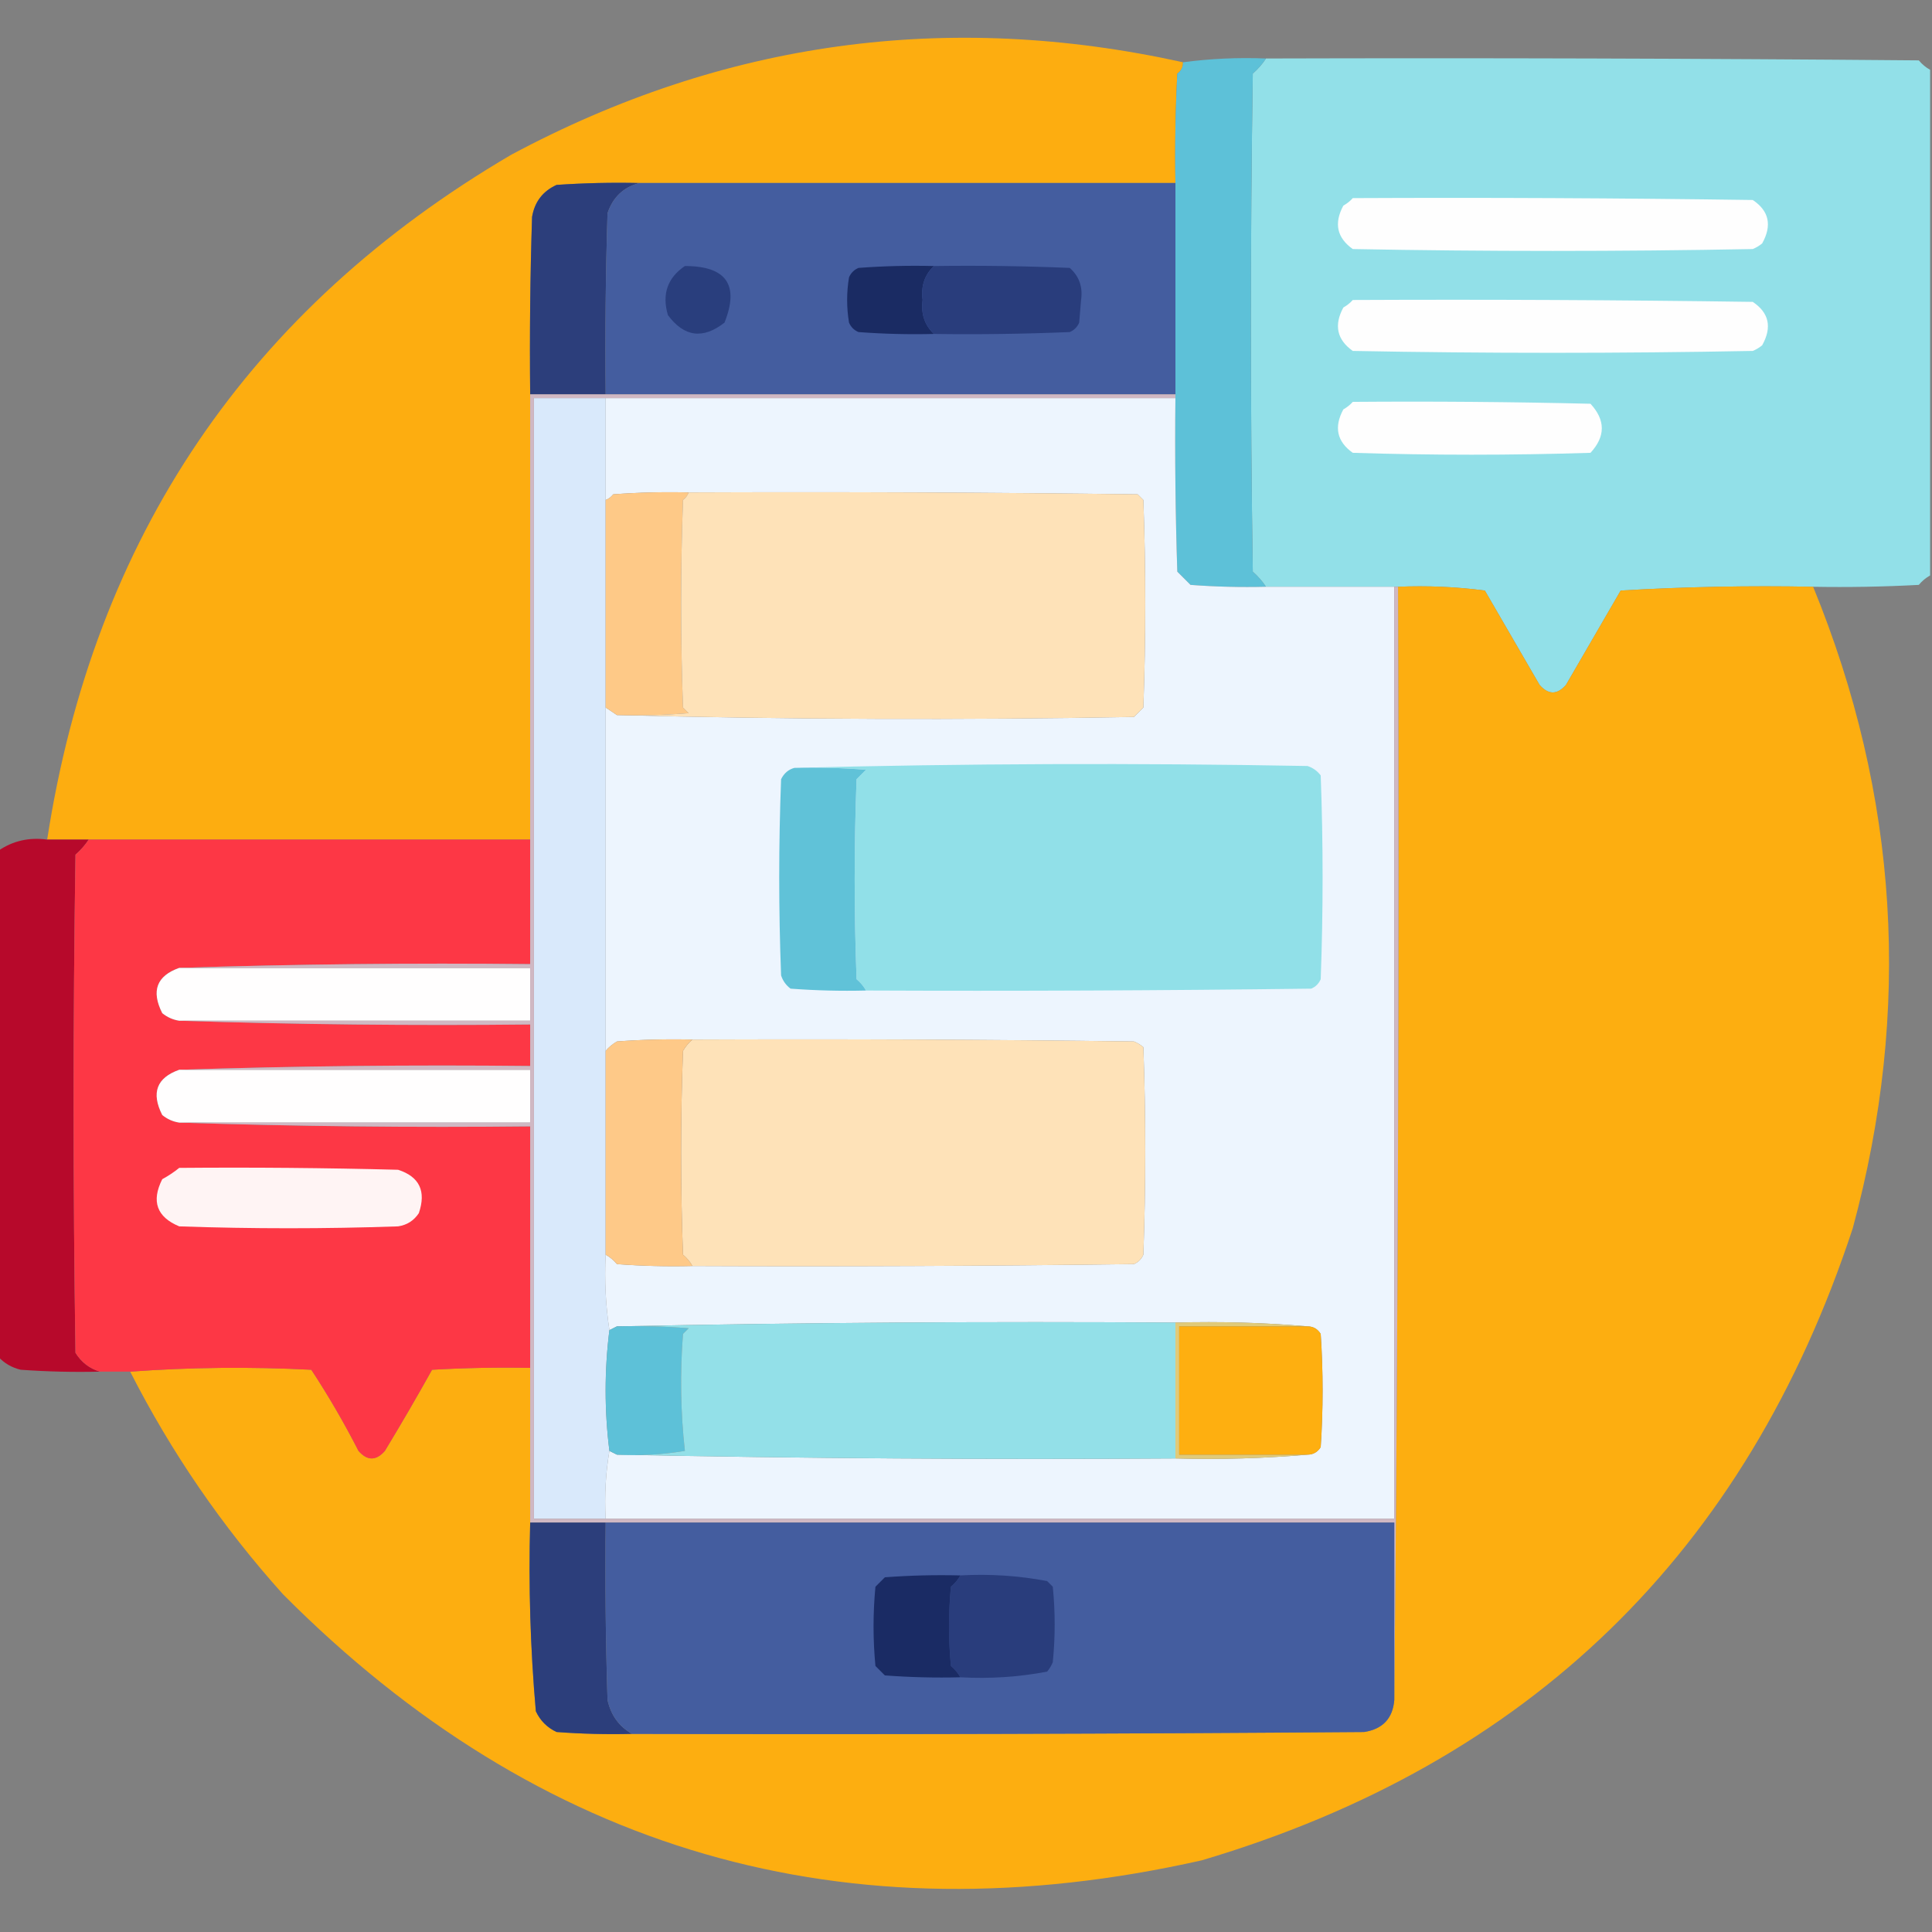 <svg width="400" height="400" viewBox="0 0 400 400" fill="none" xmlns="http://www.w3.org/2000/svg">
<rect x="0" y="0" width="400" height="400" fill="#808080" stroke="none"/>
<g clip-path="url(#clip0_6087_33254)">
<path opacity="0.989" fill-rule="evenodd" clip-rule="evenodd" d="M244.922 12.89C244.952 13.872 244.562 14.653 243.75 15.234C243.359 22.782 243.23 30.334 243.359 37.89C206.38 37.89 169.401 37.89 132.422 37.89C126.687 37.76 120.958 37.89 115.234 38.281C112.371 39.584 110.678 41.797 110.156 44.921C109.766 57.158 109.635 69.398 109.766 81.64C109.766 112.369 109.766 143.099 109.766 173.828C79.297 173.828 48.828 173.828 18.359 173.828C15.495 173.828 12.63 173.828 9.766 173.828C19.447 111.196 51.478 63.93 105.859 32.031C149.82 8.501 196.174 2.121 244.922 12.89Z" fill="#FEAE10"/>
<path opacity="0.999" fill-rule="evenodd" clip-rule="evenodd" d="M262.11 12.109C307.163 11.979 352.214 12.109 397.266 12.5C397.948 13.316 398.729 13.967 399.61 14.453C399.61 49.349 399.61 84.245 399.61 119.141C398.729 119.627 397.948 120.277 397.266 121.094C389.979 121.484 382.687 121.614 375.391 121.484C362.099 121.224 348.818 121.485 335.547 122.266C331.771 128.776 327.995 135.287 324.219 141.797C322.396 143.88 320.573 143.88 318.75 141.797C314.974 135.287 311.198 128.776 307.422 122.266C301.455 121.487 295.466 121.226 289.453 121.484C289.193 121.484 288.932 121.484 288.672 121.484C279.818 121.484 270.963 121.484 262.11 121.484C261.361 120.342 260.45 119.301 259.375 118.359C258.854 83.984 258.854 49.609 259.375 15.234C260.45 14.293 261.361 13.251 262.11 12.109Z" fill="#92E0E8"/>
<path fill-rule="evenodd" clip-rule="evenodd" d="M262.111 12.11C261.363 13.251 260.452 14.293 259.377 15.235C258.856 49.609 258.856 83.984 259.377 118.359C260.452 119.301 261.363 120.342 262.111 121.484C256.897 121.614 251.688 121.484 246.486 121.094C245.575 120.182 244.664 119.271 243.752 118.359C243.361 106.383 243.231 94.404 243.361 82.422C243.361 82.162 243.361 81.901 243.361 81.641C243.361 67.057 243.361 52.474 243.361 37.891C243.232 30.334 243.361 22.782 243.752 15.235C244.564 14.653 244.954 13.872 244.924 12.891C250.585 12.138 256.315 11.877 262.111 12.11Z" fill="#5DC1D8"/>
<path fill-rule="evenodd" clip-rule="evenodd" d="M132.424 37.891C129.126 38.712 126.912 40.795 125.783 44.141C125.393 56.638 125.262 69.138 125.393 81.641C120.184 81.641 114.976 81.641 109.768 81.641C109.637 69.398 109.768 57.158 110.158 44.922C110.68 41.798 112.373 39.584 115.236 38.281C120.96 37.891 126.689 37.761 132.424 37.891Z" fill="#2C3E7B"/>
<path fill-rule="evenodd" clip-rule="evenodd" d="M132.424 37.891C169.403 37.891 206.383 37.891 243.361 37.891C243.361 52.474 243.361 67.057 243.361 81.641C204.039 81.641 164.715 81.641 125.393 81.641C125.262 69.138 125.393 56.638 125.783 44.141C126.912 40.795 129.126 38.712 132.424 37.891Z" fill="#445D9F"/>
<path fill-rule="evenodd" clip-rule="evenodd" d="M280.076 41.016C307.681 40.885 335.285 41.016 362.888 41.406C366.269 43.664 366.92 46.659 364.841 50.391C364.255 50.88 363.604 51.27 362.888 51.562C335.284 52.083 307.679 52.083 280.076 51.562C276.797 49.233 276.147 46.239 278.122 42.578C278.9 42.136 279.551 41.615 280.076 41.016Z" fill="#FEFEFE"/>
<path fill-rule="evenodd" clip-rule="evenodd" d="M193.36 55.078C191.424 56.922 190.643 59.266 191.016 62.109C190.643 64.953 191.424 67.297 193.36 69.141C188.145 69.27 182.936 69.14 177.735 68.75C176.823 68.359 176.172 67.708 175.781 66.797C175.26 63.672 175.26 60.547 175.781 57.422C176.172 56.51 176.823 55.859 177.735 55.469C182.936 55.078 188.145 54.948 193.36 55.078Z" fill="#1A2B63"/>
<path fill-rule="evenodd" clip-rule="evenodd" d="M193.356 55.078C202.735 54.948 212.11 55.078 221.481 55.469C223.43 57.202 224.211 59.416 223.825 62.109C223.694 63.672 223.564 65.234 223.434 66.797C223.043 67.708 222.393 68.359 221.481 68.75C212.11 69.141 202.735 69.271 193.356 69.141C191.421 67.297 190.639 64.953 191.012 62.109C190.639 59.266 191.421 56.922 193.356 55.078Z" fill="#293D7C"/>
<path fill-rule="evenodd" clip-rule="evenodd" d="M141.797 55.078C150.382 55.085 153.117 58.992 150 66.797C145.536 70.288 141.63 69.768 138.281 65.234C137.017 60.912 138.189 57.527 141.797 55.078Z" fill="#293E7D"/>
<path fill-rule="evenodd" clip-rule="evenodd" d="M280.076 62.109C307.681 61.979 335.285 62.109 362.888 62.5C366.269 64.758 366.92 67.752 364.841 71.484C364.255 71.973 363.604 72.364 362.888 72.656C335.284 73.177 307.679 73.177 280.076 72.656C276.797 70.327 276.147 67.332 278.122 63.672C278.9 63.23 279.551 62.709 280.076 62.109Z" fill="#FEFEFE"/>
<path fill-rule="evenodd" clip-rule="evenodd" d="M125.391 82.422C125.391 89.453 125.391 96.484 125.391 103.516C125.391 117.838 125.391 132.162 125.391 146.484C125.391 170.182 125.391 193.88 125.391 217.578C125.391 231.641 125.391 245.703 125.391 259.766C125.137 265.12 125.398 270.329 126.172 275.391C125.13 283.724 125.13 292.057 126.172 300.391C125.398 304.93 125.138 309.617 125.391 314.453C120.443 314.453 115.495 314.453 110.547 314.453C110.547 237.109 110.547 159.766 110.547 82.422C115.495 82.422 120.443 82.422 125.391 82.422Z" fill="#D9E9FB"/>
<path fill-rule="evenodd" clip-rule="evenodd" d="M125.39 82.422C164.713 82.422 204.037 82.422 243.359 82.422C243.229 94.404 243.359 106.383 243.75 118.359C244.662 119.271 245.573 120.182 246.484 121.094C251.686 121.484 256.894 121.614 262.109 121.484C270.963 121.484 279.818 121.484 288.672 121.484C288.672 185.807 288.672 250.13 288.672 314.453C234.244 314.453 179.818 314.453 125.39 314.453C125.138 309.617 125.398 304.93 126.172 300.391C126.693 300.651 127.213 300.912 127.734 301.172C166.144 301.952 204.685 302.212 243.359 301.953C252.613 302.209 261.728 301.949 270.703 301.172C271.888 301.163 272.8 300.643 273.437 299.609C273.958 291.797 273.958 283.984 273.437 276.172C272.8 275.138 271.888 274.618 270.703 274.609C261.728 273.832 252.613 273.572 243.359 273.828C204.685 273.569 166.144 273.829 127.734 274.609C127.213 274.87 126.693 275.13 126.172 275.391C125.398 270.329 125.137 265.12 125.39 259.766C126.271 260.252 127.052 260.902 127.734 261.719C132.936 262.109 138.144 262.239 143.359 262.109C173.829 262.24 204.298 262.109 234.765 261.719C235.677 261.328 236.328 260.677 236.719 259.766C237.24 245.443 237.24 231.12 236.719 216.797C236.133 216.308 235.481 215.917 234.765 215.625C204.298 215.234 173.829 215.104 143.359 215.234C138.144 215.105 132.936 215.234 127.734 215.625C126.804 216.17 126.023 216.821 125.39 217.578C125.39 193.88 125.39 170.182 125.39 146.484C126.172 147.005 126.953 147.526 127.734 148.047C163.28 148.957 198.957 149.088 234.765 148.438C235.416 147.787 236.068 147.135 236.719 146.484C237.24 132.162 237.24 117.838 236.719 103.516C236.328 103.125 235.937 102.734 235.547 102.344C204.558 101.953 173.569 101.823 142.578 101.953C137.363 101.823 132.155 101.953 126.953 102.344C126.528 102.904 126.007 103.295 125.39 103.516C125.39 96.484 125.39 89.453 125.39 82.422Z" fill="#EDF5FE"/>
<path fill-rule="evenodd" clip-rule="evenodd" d="M280.076 83.203C296.484 83.073 312.89 83.203 329.294 83.594C332.419 86.979 332.419 90.365 329.294 93.75C312.888 94.271 296.482 94.271 280.076 93.75C276.797 91.421 276.147 88.427 278.122 84.766C278.9 84.323 279.551 83.802 280.076 83.203Z" fill="#FEFEFE"/>
<path fill-rule="evenodd" clip-rule="evenodd" d="M142.578 101.953C142.357 102.569 141.966 103.09 141.406 103.515C140.885 117.838 140.885 132.161 141.406 146.484C141.797 146.875 142.188 147.265 142.578 147.656C137.637 148.047 132.689 148.176 127.734 148.047C126.953 147.526 126.172 147.005 125.391 146.484C125.391 132.161 125.391 117.838 125.391 103.515C126.007 103.294 126.528 102.904 126.953 102.344C132.155 101.953 137.363 101.823 142.578 101.953Z" fill="#FEC987"/>
<path fill-rule="evenodd" clip-rule="evenodd" d="M142.578 101.953C173.569 101.823 204.559 101.953 235.547 102.344C235.938 102.734 236.328 103.125 236.719 103.516C237.24 117.838 237.24 132.162 236.719 146.484C236.068 147.135 235.416 147.787 234.766 148.438C198.957 149.088 163.28 148.957 127.734 148.047C132.689 148.177 137.637 148.047 142.578 147.656C142.188 147.266 141.797 146.875 141.406 146.484C140.885 132.162 140.885 117.838 141.406 103.516C141.966 103.091 142.357 102.57 142.578 101.953Z" fill="#FEE2B8"/>
<path opacity="0.991" fill-rule="evenodd" clip-rule="evenodd" d="M289.453 121.484C295.466 121.226 301.455 121.486 307.422 122.265C311.198 128.776 314.974 135.286 318.75 141.797C320.573 143.88 322.396 143.88 324.219 141.797C327.995 135.286 331.771 128.776 335.547 122.265C348.818 121.485 362.099 121.224 375.391 121.484C393.114 164.792 395.848 209.062 383.594 254.297C361.509 321.433 316.587 365.054 248.828 385.156C175.067 401.781 111.655 383.422 58.594 330.078C46.018 316.076 35.471 300.712 26.953 283.984C39.319 283.077 51.819 282.947 64.453 283.594C68.004 289.001 71.259 294.6 74.219 300.39C76.042 302.474 77.865 302.474 79.688 300.39C83.041 294.855 86.297 289.257 89.453 283.594C96.219 283.203 102.99 283.073 109.766 283.203C109.766 293.88 109.766 304.557 109.766 315.234C109.409 328.31 109.8 341.33 110.937 354.297C111.849 356.25 113.281 357.682 115.234 358.594C120.436 358.984 125.645 359.114 130.859 358.984C181.381 359.115 231.902 358.984 282.422 358.594C286.277 357.994 288.361 355.781 288.672 351.953C289.452 275.262 289.713 198.438 289.453 121.484Z" fill="#FEAE10"/>
<path fill-rule="evenodd" clip-rule="evenodd" d="M9.766 173.828C12.63 173.828 15.495 173.828 18.359 173.828C17.611 174.97 16.7 176.012 15.625 176.953C15.104 211.328 15.104 245.703 15.625 280.078C16.846 282.049 18.539 283.351 20.703 283.984C15.228 284.114 9.759 283.984 4.297 283.594C2.432 283.153 0.87 282.242 -0.391 280.859C-0.391 245.963 -0.391 211.068 -0.391 176.172C2.618 174.093 6.003 173.312 9.766 173.828Z" fill="#B7092B"/>
<path opacity="0.999" fill-rule="evenodd" clip-rule="evenodd" d="M18.359 173.828C48.828 173.828 79.297 173.828 109.766 173.828C109.766 182.422 109.766 191.016 109.766 199.609C85.413 199.351 61.194 199.611 37.109 200.391C32.432 202.041 31.26 205.166 33.594 209.766C34.633 210.611 35.804 211.132 37.109 211.328C61.194 212.108 85.413 212.368 109.766 212.109C109.766 214.974 109.766 217.838 109.766 220.703C85.413 220.445 61.194 220.705 37.109 221.484C32.432 223.135 31.26 226.26 33.594 230.859C34.633 231.705 35.804 232.226 37.109 232.422C61.194 233.202 85.413 233.462 109.766 233.203C109.766 249.87 109.766 266.537 109.766 283.203C102.99 283.073 96.219 283.203 89.453 283.594C86.297 289.257 83.041 294.855 79.688 300.391C77.865 302.474 76.042 302.474 74.219 300.391C71.259 294.6 68.004 289.001 64.453 283.594C51.819 282.947 39.319 283.077 26.953 283.984C24.87 283.984 22.787 283.984 20.703 283.984C18.539 283.352 16.846 282.049 15.625 280.078C15.104 245.703 15.104 211.328 15.625 176.953C16.7 176.012 17.611 174.97 18.359 173.828Z" fill="#FD3745"/>
<path fill-rule="evenodd" clip-rule="evenodd" d="M37.11 200.391C61.329 200.391 85.548 200.391 109.767 200.391C109.767 204.037 109.767 207.682 109.767 211.328C85.548 211.328 61.329 211.328 37.11 211.328C35.805 211.132 34.633 210.611 33.595 209.766C31.261 205.166 32.433 202.041 37.11 200.391Z" fill="#FFFEFE"/>
<path fill-rule="evenodd" clip-rule="evenodd" d="M37.11 221.484C61.329 221.484 85.548 221.484 109.767 221.484C109.767 225.13 109.767 228.776 109.767 232.422C85.548 232.422 61.329 232.422 37.11 232.422C35.805 232.226 34.633 231.705 33.595 230.859C31.261 226.26 32.433 223.135 37.11 221.484Z" fill="#FFFEFE"/>
<path fill-rule="evenodd" clip-rule="evenodd" d="M109.766 81.641C114.974 81.641 120.182 81.641 125.391 81.641C164.713 81.641 204.037 81.641 243.359 81.641C243.359 81.901 243.359 82.162 243.359 82.422C204.037 82.422 164.713 82.422 125.391 82.422C120.443 82.422 115.495 82.422 110.547 82.422C110.547 159.766 110.547 237.109 110.547 314.453C115.495 314.453 120.443 314.453 125.391 314.453C179.818 314.453 234.245 314.453 288.672 314.453C288.672 250.13 288.672 185.807 288.672 121.484C288.932 121.484 289.193 121.484 289.453 121.484C289.713 198.438 289.452 275.262 288.672 351.953C288.672 339.713 288.672 327.474 288.672 315.234C234.245 315.234 179.818 315.234 125.391 315.234C120.182 315.234 114.974 315.234 109.766 315.234C109.766 304.557 109.766 293.88 109.766 283.203C109.766 266.537 109.766 249.87 109.766 233.203C85.413 233.462 61.194 233.202 37.109 232.422C61.328 232.422 85.547 232.422 109.766 232.422C109.766 228.776 109.766 225.13 109.766 221.484C85.547 221.484 61.328 221.484 37.109 221.484C61.194 220.705 85.413 220.445 109.766 220.703C109.766 217.838 109.766 214.974 109.766 212.109C85.413 212.368 61.194 212.108 37.109 211.328C61.328 211.328 85.547 211.328 109.766 211.328C109.766 207.682 109.766 204.037 109.766 200.391C85.547 200.391 61.328 200.391 37.109 200.391C61.194 199.611 85.413 199.351 109.766 199.609C109.766 191.016 109.766 182.422 109.766 173.828C109.766 143.099 109.766 112.37 109.766 81.641Z" fill="#D0B8C3"/>
<path fill-rule="evenodd" clip-rule="evenodd" d="M143.36 215.234C173.829 215.104 204.298 215.234 234.766 215.625C235.481 215.917 236.133 216.308 236.719 216.797C237.24 231.12 237.24 245.443 236.719 259.766C236.328 260.677 235.678 261.328 234.766 261.719C204.298 262.109 173.829 262.24 143.36 262.109C142.874 261.229 142.223 260.448 141.406 259.766C140.885 245.703 140.885 231.641 141.406 217.578C141.952 216.648 142.603 215.867 143.36 215.234Z" fill="#FEE2B8"/>
<path fill-rule="evenodd" clip-rule="evenodd" d="M143.359 215.234C142.602 215.866 141.952 216.647 141.406 217.578C140.885 231.64 140.885 245.703 141.406 259.765C142.223 260.447 142.873 261.229 143.359 262.109C138.145 262.239 132.936 262.109 127.734 261.719C127.052 260.902 126.271 260.251 125.391 259.765C125.391 245.703 125.391 231.64 125.391 217.578C126.023 216.821 126.804 216.17 127.734 215.625C132.936 215.234 138.145 215.104 143.359 215.234Z" fill="#FEC988"/>
<path fill-rule="evenodd" clip-rule="evenodd" d="M164.453 158.984C199.738 158.074 235.155 157.944 270.703 158.593C271.821 158.957 272.732 159.608 273.438 160.546C273.959 174.609 273.959 188.671 273.438 202.734C273.047 203.646 272.396 204.296 271.484 204.687C240.756 205.078 210.027 205.208 179.297 205.078C178.811 204.197 178.16 203.416 177.344 202.734C176.823 188.932 176.823 175.13 177.344 161.328C177.995 160.677 178.646 160.025 179.297 159.374C174.355 158.984 169.408 158.854 164.453 158.984Z" fill="#91E0E8"/>
<path fill-rule="evenodd" clip-rule="evenodd" d="M164.453 158.984C169.408 158.854 174.356 158.984 179.297 159.375C178.646 160.026 177.995 160.677 177.344 161.328C176.823 175.13 176.823 188.932 177.344 202.734C178.16 203.416 178.811 204.197 179.297 205.078C174.082 205.208 168.874 205.078 163.672 204.687C162.734 203.982 162.082 203.071 161.719 201.953C161.198 188.411 161.198 174.869 161.719 161.328C162.312 160.107 163.224 159.326 164.453 158.984Z" fill="#60C2D8"/>
<path fill-rule="evenodd" clip-rule="evenodd" d="M37.107 241.797C52.213 241.667 67.317 241.797 82.419 242.188C86.84 243.617 88.273 246.612 86.716 251.172C85.686 252.724 84.254 253.636 82.419 253.906C67.315 254.427 52.211 254.427 37.107 253.906C32.458 251.971 31.286 248.717 33.591 244.141C34.882 243.438 36.053 242.657 37.107 241.797Z" fill="#FFF4F4"/>
<path fill-rule="evenodd" clip-rule="evenodd" d="M127.734 274.609C132.689 274.479 137.637 274.609 142.578 275C142.187 275.39 141.797 275.781 141.406 276.172C140.774 284.281 140.904 292.354 141.797 300.39C137.138 301.169 132.451 301.429 127.734 301.172C127.213 300.911 126.693 300.651 126.172 300.39C125.13 292.057 125.13 283.724 126.172 275.39C126.693 275.13 127.213 274.869 127.734 274.609Z" fill="#5DC1D8"/>
<path fill-rule="evenodd" clip-rule="evenodd" d="M127.734 274.609C166.144 273.828 204.685 273.568 243.359 273.828C243.359 283.203 243.359 292.578 243.359 301.953C204.685 302.212 166.144 301.952 127.734 301.171C132.451 301.428 137.138 301.168 141.797 300.39C140.905 292.354 140.774 284.281 141.406 276.171C141.797 275.781 142.188 275.39 142.578 274.999C137.637 274.609 132.689 274.479 127.734 274.609Z" fill="#93E0E8"/>
<path fill-rule="evenodd" clip-rule="evenodd" d="M243.359 273.828C252.613 273.572 261.728 273.832 270.703 274.609C261.849 274.609 252.995 274.609 244.141 274.609C244.141 283.463 244.141 292.318 244.141 301.172C252.995 301.172 261.849 301.172 270.703 301.172C261.728 301.949 252.613 302.209 243.359 301.953C243.359 292.578 243.359 283.203 243.359 273.828Z" fill="#E0CA79"/>
<path fill-rule="evenodd" clip-rule="evenodd" d="M270.703 274.609C271.888 274.618 272.8 275.138 273.438 276.172C273.959 283.984 273.959 291.797 273.438 299.609C272.8 300.643 271.888 301.163 270.703 301.172C261.849 301.172 252.995 301.172 244.141 301.172C244.141 292.318 244.141 283.463 244.141 274.609C252.995 274.609 261.849 274.609 270.703 274.609Z" fill="#FEAF10"/>
<path fill-rule="evenodd" clip-rule="evenodd" d="M109.768 315.234C114.977 315.234 120.184 315.234 125.393 315.234C125.263 327.477 125.393 339.716 125.784 351.953C126.466 355.098 128.158 357.441 130.862 358.984C125.647 359.114 120.438 358.984 115.237 358.594C113.284 357.682 111.852 356.25 110.94 354.297C109.802 341.33 109.412 328.31 109.768 315.234Z" fill="#2C3E7B"/>
<path fill-rule="evenodd" clip-rule="evenodd" d="M125.393 315.234C179.82 315.234 234.247 315.234 288.674 315.234C288.674 327.474 288.674 339.713 288.674 351.953C288.363 355.781 286.279 357.995 282.424 358.594C231.904 358.984 181.383 359.115 130.861 358.984C128.158 357.441 126.465 355.098 125.783 351.953C125.393 339.716 125.262 327.477 125.393 315.234Z" fill="#445D9F"/>
<path fill-rule="evenodd" clip-rule="evenodd" d="M198.828 326.172C204.906 325.835 210.896 326.225 216.797 327.344C217.188 327.735 217.578 328.125 217.969 328.516C218.49 333.724 218.49 338.932 217.969 344.141C217.677 344.856 217.286 345.508 216.797 346.094C210.896 347.213 204.906 347.603 198.828 347.266C198.342 346.385 197.692 345.604 196.875 344.922C196.354 339.453 196.354 333.985 196.875 328.516C197.692 327.834 198.342 327.052 198.828 326.172Z" fill="#293D7C"/>
<path fill-rule="evenodd" clip-rule="evenodd" d="M198.828 326.172C198.342 327.052 197.692 327.833 196.875 328.515C196.354 333.984 196.354 339.453 196.875 344.922C197.692 345.604 198.342 346.385 198.828 347.265C193.613 347.395 188.405 347.265 183.203 346.875C182.553 346.224 181.901 345.572 181.25 344.922C180.729 339.453 180.729 333.984 181.25 328.515C181.901 327.865 182.553 327.213 183.203 326.562C188.405 326.172 193.613 326.042 198.828 326.172Z" fill="#1A2B64"/>
</g>
<defs>
<clipPath id="clip0_6087_33254">
<rect width="400" height="400" fill="white"/>
</clipPath>
</defs>
</svg>
